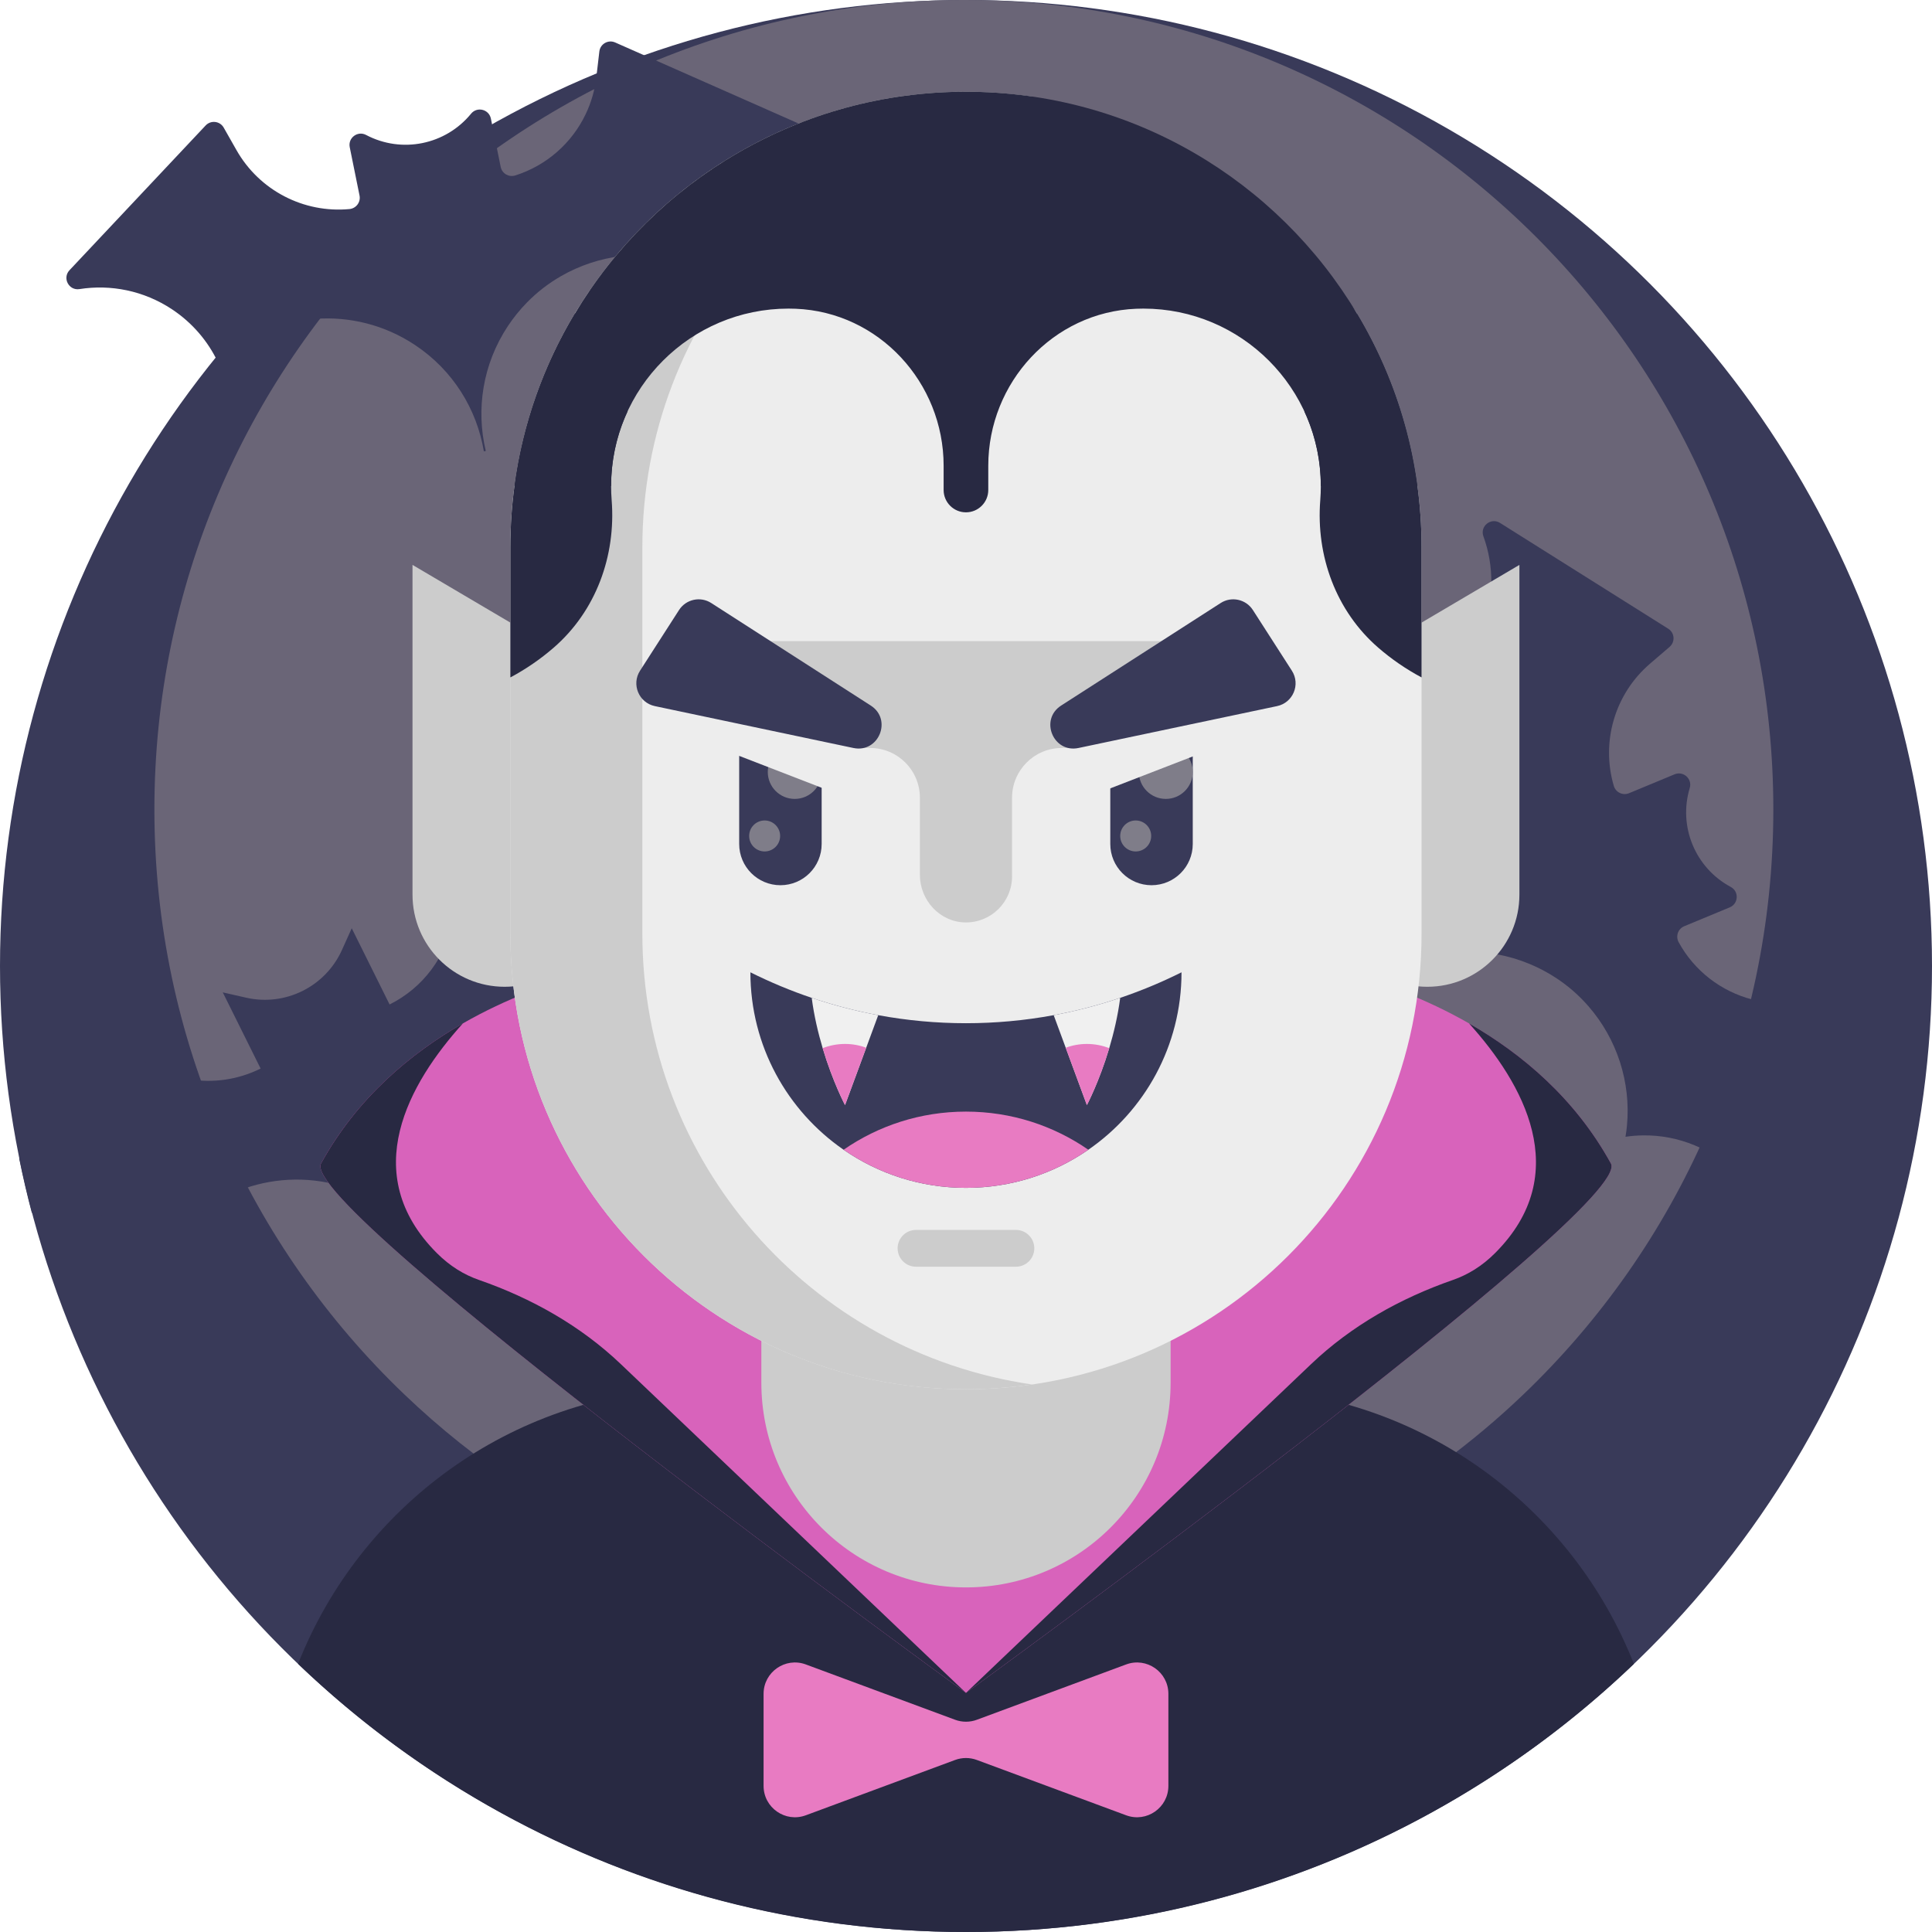 <svg xmlns="http://www.w3.org/2000/svg" id="Capa_1" x="0" y="0" version="1.1" viewBox="0 0 512 512" xml:space="preserve" style="enable-background:new 0 0 512 512"><circle style="fill:#393a59" cx="256" cy="256" r="256"/><path style="fill:#6a6577" d="M469.953,214.521c0,60.932-25.4,115.928-66.194,154.979c-13.511,12.941-28.719,24.123-45.25,33.193	c-30.584,16.794-65.722,26.346-103.074,26.346c-37.353,0-72.472-9.544-103.057-26.338c-4.93-2.697-9.736-5.586-14.412-8.659	c-11.032-7.223-21.356-15.454-30.847-24.543c-40.794-39.043-66.204-94.047-66.204-154.979c0-118.476,96.044-214.52,214.52-214.52	S469.953,96.045,469.953,214.521z"/><g><path style="fill:#393a59" d="M186.159,233.576c-11.975,2.226-22.413,10.7-26.582,23.071c-1.526,4.545-2.058,9.185-1.703,13.688 c0.115,1.609,0.355,3.197,0.69,4.765c-0.533-0.063-1.066-0.104-1.599-0.136c-0.46-0.021-0.92-0.042-1.369-0.052 c-11.588-0.303-22.747,4.232-30.845,12.288c-2.675,2.675-5.026,5.726-6.928,9.122c-1.285,2.278-2.382,4.723-3.239,7.293 c-3.877,11.536-2.487,23.573,2.884,33.489l-0.46,0.23c-4.671-10.271-13.406-18.651-24.952-22.528 c-18.422-6.186-38.118,1.076-48.431,16.488c-0.293,0.449-0.585,0.899-0.867,1.358c-3.939-4.618-9.143-8.255-15.308-10.334 c-6.363-2.132-12.915-2.32-19.007-0.888c-1.254-4.733-2.361-9.509-3.344-14.346l20.292-37.71l7.659,7.774 c9.446,9.592,23.97,12.027,36.018,6.029L59.037,262.99l6.165,1.4c10.397,2.382,21.023-2.905,25.412-12.622L93.215,246 l10.031,20.198c8.923-4.441,14.984-12.737,16.739-22.152c0.616-3.302,0.711-6.75,0.199-10.209l-1.567-10.804l4.765,0.742 L186.159,233.576z"/><path style="fill:#393a59" d="M472.886,320.262c-0.629,2.775-4.416,3.193-5.62,0.615c-3.543-7.577-9.82-13.9-18.16-17.353 c-4.432-1.834-9.025-2.681-13.538-2.636c-1.616,0.008-3.216,0.136-4.798,0.371c0.092-0.531,0.168-1.06,0.237-1.592 c0.057-0.456,0.11-0.91,0.153-1.36c1.089-11.544-2.679-22.988-10.172-31.607c-2.476-2.858-5.366-5.402-8.626-7.536 c-2.189-1.44-4.548-2.694-7.058-3.731c-11.247-4.649-23.343-4.074-33.604,0.609l-0.2-0.481 c10.563-3.955,19.516-12.106,24.168-23.356c7.429-17.961,1.525-38.105-13.153-49.44c-0.425-0.327-0.854-0.647-1.295-0.957 c4.873-3.62,8.86-8.562,11.351-14.574c3.448-8.342,3.405-17.252,0.545-25.112c-0.973-2.675,1.997-5.059,4.406-3.544l44.58,28.043 c1.706,1.074,1.886,3.493,0.356,4.807l-5.199,4.466c-9.359,8.034-13.009,20.741-9.585,32.374c0.505,1.717,2.381,2.626,4.034,1.94 l12.074-5.008c2.334-0.969,4.744,1.211,4.016,3.63l-0.002,0.007c-3.075,10.212,1.472,21.174,10.872,26.211l0,0 c2.229,1.192,2.069,4.439-0.265,5.407l-12.071,5.007c-1.657,0.688-2.33,2.662-1.469,4.237c4.169,7.62,11.288,13.059,19.507,15.177 c3.256,0.844,6.688,1.165,10.173,0.897l6.836-0.526c2.009-0.155,3.596,1.68,3.15,3.647l-0.169,0.746L472.886,320.262z"/><path style="fill:#393a59" d="M211.197,32.54c2.603,1.15,2.286,4.947-0.475,5.634c-8.116,2.023-15.527,6.968-20.518,14.49 c-2.65,3.998-4.363,8.342-5.187,12.779c-0.302,1.588-0.485,3.183-0.558,4.78c-0.503-0.192-1.008-0.368-1.517-0.538 c-0.437-0.143-0.872-0.282-1.305-0.411c-11.12-3.285-23.074-1.786-32.972,3.913c-3.28,1.882-6.332,4.229-9.052,7.018 c-1.833,1.872-3.517,3.947-5.018,6.21c-6.722,10.145-8.481,22.127-5.856,33.095l-0.51,0.103 c-1.853-11.125-8.133-21.477-18.279-28.204c-16.199-10.739-37.103-8.813-51.046,3.415c-0.402,0.355-0.799,0.714-1.188,1.087 c-2.616-5.478-6.701-10.339-12.124-13.938c-7.524-4.985-16.277-6.655-24.54-5.358c-2.812,0.441-4.582-2.932-2.632-5.005 l36.082-38.362c1.381-1.469,3.79-1.181,4.786,0.573l3.384,5.96c6.088,10.728,17.857,16.75,29.931,15.623 c1.782-0.166,3.034-1.833,2.679-3.586l-2.597-12.811c-0.502-2.476,2.099-4.423,4.334-3.243l0.007,0.004 c9.431,4.979,21.063,2.622,27.811-5.636l0,0c1.598-1.958,4.753-1.179,5.256,1.299l2.596,12.807 c0.356,1.759,2.165,2.798,3.876,2.256c8.28-2.628,14.984-8.57,18.64-16.23c1.453-3.033,2.428-6.34,2.834-9.812l0.797-6.81 c0.234-2.002,2.34-3.206,4.184-2.392l0.7,0.309L211.197,32.54z"/></g><path style="fill:#282942" d="M432.995,440.947c-16.123,15.444-34.273,28.787-54,39.612C342.497,500.6,300.565,512,255.99,512	s-86.486-11.389-122.984-31.431c-19.728-10.815-37.878-24.168-54.011-39.623c16.374-41.566,56.195-71.325,103.173-72.997	c1.379-0.063,2.779-0.094,4.18-0.094h139.295c1.4,0,2.8,0.031,4.18,0.094C376.801,369.622,416.622,399.381,432.995,440.947z"/><path style="fill:#d863bb" d="M255.99,448.637c0,0,177.292-128.708,170.921-140.293c-9.517-17.313-23.649-29.124-37.607-37.138	c-23.432-13.446-46.411-16.174-46.411-16.174L201.766,374.811L255.99,448.637z"/><path style="fill:#282942" d="M255.99,448.637c0,0,177.292-128.708,170.921-140.293c-9.517-17.313-23.649-29.124-37.607-37.138	c14.271,15.792,27.977,39.815,6.892,60.89c-3.406,3.406-7.154,5.713-11.146,7.101c-13.939,4.847-26.906,12.126-37.591,22.305	L255.99,448.637z"/><path style="fill:#d863bb" d="M255.99,448.637c0,0-177.292-128.708-170.921-140.293c9.517-17.313,23.649-29.124,37.607-37.138	c23.432-13.446,46.411-16.174,46.411-16.174L255.99,448.637z"/><g><path style="fill:#ccc" d="M402.659,149.703l-48.834,28.801v58.586c0,13.485,10.932,24.417,24.417,24.417l0,0 c13.485,0,24.417-10.932,24.417-24.417L402.659,149.703L402.659,149.703z"/><path style="fill:#ccc" d="M109.318,149.703l48.834,28.801v58.586c0,13.485-10.932,24.417-24.417,24.417l0,0 c-13.485,0-24.417-10.932-24.417-24.417V149.703z"/><path style="fill:#ccc" d="M310.221,308.199v58.253c0,29.949-24.278,54.227-54.227,54.227l0,0 c-29.949,0-54.227-24.278-54.227-54.227v-58.253H310.221z"/></g><path style="fill:#ededed" d="M376.728,145.053v102.379c0,33.343-13.511,63.53-35.349,85.368	c-21.87,21.87-52.046,35.37-85.389,35.37c-66.685,0-120.738-54.053-120.738-120.738V145.053c0-5.507,0.366-10.94,1.087-16.248	c2.215-16.52,7.784-31.974,15.997-45.672c21.076-35.234,186.243-35.234,207.308,0c8.213,13.699,13.782,29.153,15.997,45.672	C376.362,134.113,376.728,139.546,376.728,145.053z"/><path style="fill:#ccc" d="M170.231,247.433V145.055c0-60.739,44.86-110.987,103.251-119.463	c-5.712-0.83-11.549-1.277-17.493-1.277c-66.681,0-120.74,54.059-120.74,120.74v102.378c0,66.681,54.059,120.74,120.74,120.74	c5.943,0,11.78-0.448,17.494-1.277C215.091,358.42,170.231,308.172,170.231,247.433z"/><g><path style="fill:#393a59" d="M316.094,223.664v-23.14c0-6.035-4.892-10.928-10.928-10.928l0,0 c-6.035,0-10.928,4.892-10.928,10.928v23.14c0,6.035,4.892,10.928,10.928,10.928l0,0 C311.202,234.591,316.094,229.699,316.094,223.664z"/><path style="fill:#393a59" d="M195.892,200.523v23.14c0,6.035,4.892,10.928,10.928,10.928l0,0c6.035,0,10.928-4.892,10.928-10.928 v-23.14c0-6.035-4.892-10.928-10.928-10.928l0,0C200.784,189.596,195.892,194.488,195.892,200.523z"/></g><g><circle style="fill:#7f7d89" cx="308.955" cy="204.581" r="7.14"/><circle style="fill:#7f7d89" cx="210.61" cy="204.581" r="7.14"/><circle style="fill:#7f7d89" cx="300.972" cy="221.539" r="4.105"/><circle style="fill:#7f7d89" cx="202.637" cy="221.539" r="4.105"/></g><g><path style="fill:#282942" d="M161.949,128.805c0,1.261,0.049,2.511,0.147,3.748c1.162,14.771-4.176,29.397-15.378,39.096 c-3.501,3.032-7.346,5.679-11.467,7.876v-34.471c0-22.643,6.228-43.813,17.084-61.921c6.562,7.304,11.41,16.175,13.928,25.987 C163.495,115.106,161.949,121.783,161.949,128.805z"/><path style="fill:#282942" d="M376.728,145.053v34.471c-4.121-2.197-7.965-4.844-11.467-7.876 c-11.2-9.699-16.54-24.325-15.378-39.096c0.097-1.237,0.147-2.487,0.147-3.748c0-7.022-1.546-13.699-4.315-19.686 c2.518-9.812,7.367-18.683,13.928-25.987C370.5,101.24,376.728,122.41,376.728,145.053z"/></g><g><rect style="fill:#ededed" width="47.364" height="27.167" x="182.185" y="176.161" transform="matrix(-0.933 -0.361 0.361 -0.933 329.459 440.959)"/><rect style="fill:#ededed" width="47.364" height="27.167" x="282.448" y="176.171" transform="matrix(0.933 -0.361 0.361 0.933 -47.83 123.16)"/></g><path style="fill:#393a59" d="M313.114,257.672c0,19.498-9.77,36.718-24.691,47.02c-9.216,6.374-20.386,10.104-32.434,10.104	s-23.218-3.73-32.434-10.104c-14.921-10.303-24.691-27.523-24.691-47.02c5.287,2.644,10.721,4.901,16.248,6.771	c5.789,1.954,11.682,3.49,17.627,4.587c7.68,1.421,15.464,2.132,23.249,2.132c7.784,0,15.569-0.711,23.249-2.132	c5.945-1.097,11.839-2.633,17.627-4.587C302.393,262.572,307.827,260.315,313.114,257.672z"/><path style="fill:#e87bc2" d="M288.423,304.692c-9.216,6.374-20.386,10.104-32.434,10.104s-23.218-3.73-32.434-10.104	c9.216-6.374,20.386-10.104,32.434-10.104C268.037,294.588,279.207,298.318,288.423,304.692z"/><path style="fill:#ccc" d="M323.306,169.904H188.673l37.765,28.32h4.165c7.278,0,13.178,5.899,13.178,13.178v20.435	c0,6.725,5.261,12.493,11.984,12.616c6.849,0.125,12.442-5.39,12.442-12.211v-20.84c0-7.278,5.9-13.178,13.178-13.178h4.157	L323.306,169.904z"/><g><path style="fill:#f0f0f0" d="M296.866,264.443c-0.627,4.807-1.714,9.352-2.905,13.333c-2.675,8.944-5.925,15.078-5.925,15.078 l-5.611-15.193l-3.187-8.631C285.184,267.933,291.077,266.397,296.866,264.443z"/><path style="fill:#f0f0f0" d="M232.741,269.03l-3.187,8.631l-5.611,15.193c0,0-3.25-6.134-5.925-15.078 c-1.191-3.981-2.278-8.526-2.905-13.333C220.902,266.397,226.795,267.933,232.741,269.03z"/></g><g><path style="fill:#393a59" d="M169.618,177.742l10.334-16.078c1.844-2.869,5.666-3.701,8.536-1.857l42.28,27.176 c5.771,3.709,2.098,12.656-4.615,11.24l-52.614-11.098C169.308,186.233,167.28,181.381,169.618,177.742z"/><path style="fill:#393a59" d="M342.361,177.742l-10.334-16.078c-1.844-2.869-5.666-3.701-8.536-1.857l-42.28,27.176 c-5.771,3.709-2.098,12.656,4.614,11.24l52.614-11.098C342.671,186.233,344.699,181.381,342.361,177.742z"/></g><path style="fill:#ccc" d="M269.225,335.694h-26.47c-2.693,0-4.877-2.183-4.877-4.877l0,0c0-2.693,2.183-4.877,4.877-4.877	h26.47c2.693,0,4.877,2.183,4.877,4.877l0,0C274.101,333.512,271.918,335.694,269.225,335.694z"/><g><path style="fill:#282942" d="M359.643,83.132c-21.065-35.234-59.601-58.817-103.654-58.817 c-44.042,0-82.578,23.583-103.654,58.817c-8.213,13.699-13.782,29.153-15.997,45.672h25.61c0-25.966,21.055-47.02,47.02-47.02 c0.631,0,1.26,0.013,1.885,0.038c22.046,0.87,39.219,19.546,39.219,41.61v6.424c0,3.267,2.649,5.916,5.916,5.916l0,0 c3.267,0,5.916-2.649,5.916-5.916v-6.424c0-22.064,17.173-40.74,39.219-41.61c0.625-0.025,1.254-0.038,1.885-0.038 c25.966,0,47.02,21.055,47.02,47.02h25.61C373.426,112.285,367.856,96.831,359.643,83.132z"/><path style="fill:#282942" d="M255.99,448.637c0,0-177.292-128.708-170.921-140.293c9.517-17.313,23.649-29.124,37.607-37.138 c-14.271,15.792-27.977,39.815-6.892,60.89c3.406,3.406,7.154,5.713,11.146,7.101c13.939,4.847,26.906,12.126,37.591,22.305 L255.99,448.637z"/></g><g><path style="fill:#e87bc2" d="M298.436,441.095l-39.554,14.658c-1.863,0.691-3.912,0.691-5.775,0l-39.554-14.658 c-5.427-2.011-11.197,2.004-11.197,7.792v24.39c0,5.788,5.77,9.803,11.197,7.792l39.554-14.658c1.863-0.691,3.912-0.691,5.775,0 l39.554,14.658c5.427,2.011,11.197-2.004,11.197-7.792v-24.39C309.633,443.099,303.864,439.084,298.436,441.095z"/><path style="fill:#e87bc2" d="M293.961,277.776c-2.675,8.944-5.925,15.078-5.925,15.078l-5.611-15.193 c1.745-0.648,3.636-1.003,5.611-1.003C290.126,276.658,292.122,277.055,293.961,277.776z"/><path style="fill:#e87bc2" d="M229.554,277.661l-5.611,15.193c0,0-3.25-6.134-5.925-15.078c1.839-0.721,3.835-1.118,5.925-1.118 C225.917,276.658,227.809,277.013,229.554,277.661z"/></g></svg>